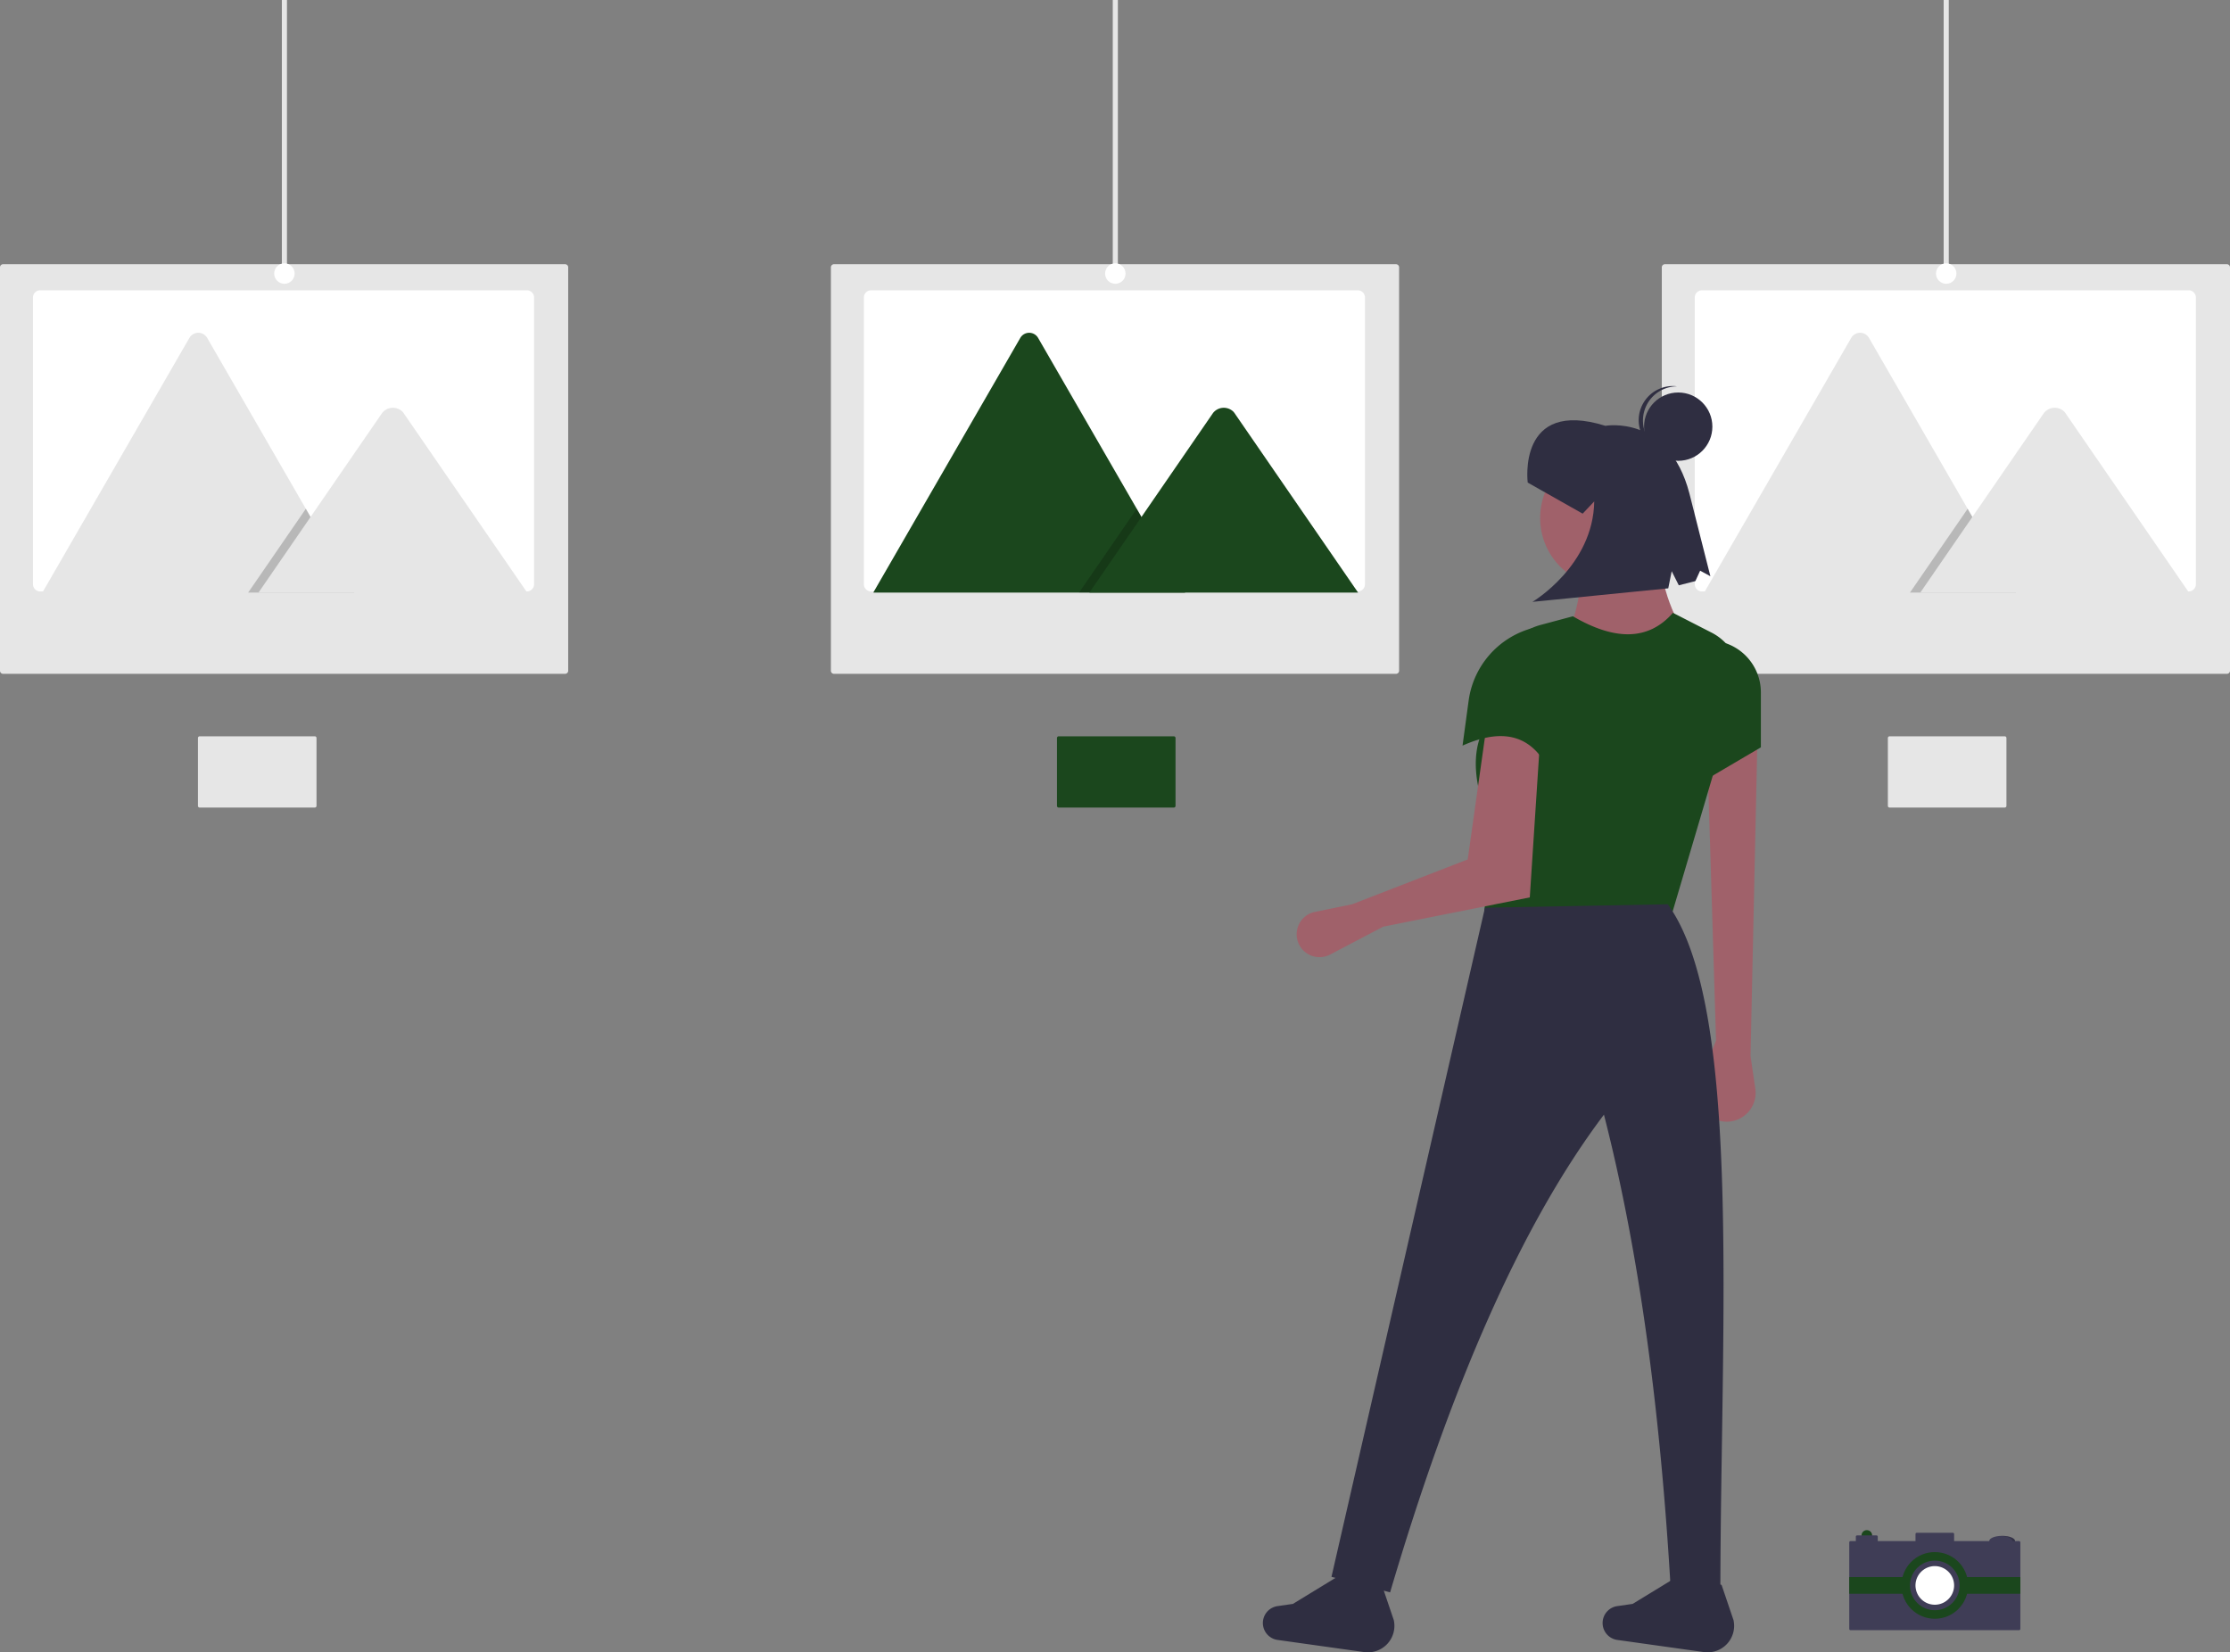 <svg data-name="Layer 1" xmlns="http://www.w3.org/2000/svg" width="872.246" height="646.294"><rect width="100%" height="100%" fill="#808080" stroke="none"/><circle cx="730.182" cy="600.552" r="2.059" fill="#1b471d"/><path d="M731.05 598.688a2.057 2.057 0 01-2.252 3.386 2.058 2.058 0 102.253-3.386z" opacity=".2" style="isolation:isolate"/><ellipse cx="783.124" cy="602.783" rx="5.063" ry="2.059" fill="#3f3d56"/><path d="M783.124 600.724q-.26 0-.515.01c2.555.106 4.548.983 4.548 2.05s-1.993 1.943-4.548 2.048q.254.01.515.01c2.796 0 5.063-.921 5.063-2.059s-2.267-2.059-5.063-2.059z" opacity=".2" style="isolation:isolate"/><path d="M789.731 602.783h-25.398v-2.745a.515.515 0 00-.515-.515h-14.072a.515.515 0 00-.515.515v2.745h-14.759v-1.716a.515.515 0 00-.515-.515h-7.55a.515.515 0 00-.516.515v1.716h-2.06a.514.514 0 00-.514.514v33.81a.514.514 0 00.514.514h65.9a.514.514 0 00.515-.514v-33.809a.514.514 0 00-.513-.515z" fill="#3f3d56"/><path fill="#1b471d" d="M723.317 616.856h66.929v6.521h-66.929z"/><circle cx="756.782" cy="620.116" r="13.043" fill="#1b471d"/><circle cx="756.782" cy="620.116" r="9.706" fill="#3f3d56"/><path d="M764.333 620.116a7.503 7.503 0 01-.613 2.981 7.402 7.402 0 01-.815 1.437 7.55 7.55 0 11-10.54-10.54 7.4 7.4 0 011.436-.816 7.552 7.552 0 0110.532 6.938z" fill="#fff"/><path fill="#e6e6e6" d="M110.246 0h2v187h-2z"/><path d="M1.207 103.35A1.208 1.208 0 000 104.557v157.794a1.208 1.208 0 001.207 1.207H221.04a1.208 1.208 0 001.207-1.207V104.557a1.208 1.208 0 00-1.207-1.207z" fill="#e6e6e6"/><path d="M208.901 116.371v112.137a2.822 2.822 0 01-2.821 2.823H15.719a2.38 2.38 0 01-.405-.031 2.82 2.82 0 01-2.418-2.792V116.371a2.822 2.822 0 012.821-2.823h190.361a2.822 2.822 0 012.823 2.822z" fill="#fff"/><path d="M138.55 231.78H17.046a2.477 2.477 0 01-.454-.035l57.467-99.54a4.024 4.024 0 017.004 0l38.567 66.799 1.848 3.196z" fill="#e6e6e6"/><path opacity=".2" style="isolation:isolate" d="M138.55 231.781H97.066L117.43 202.2l1.466-2.131.733-1.065 1.848 3.196 17.073 29.581z"/><path d="M206.204 231.78H101.112l20.364-29.58 1.466-2.13 26.537-38.55a5.37 5.37 0 017.97-.476 4.797 4.797 0 01.383.476z" fill="#e6e6e6"/><circle cx="111.246" cy="107" r="4" fill="#fff"/><path fill="#e6e6e6" d="M435.246 0h2v187h-2z"/><path d="M326.207 103.35a1.208 1.208 0 00-1.207 1.207v157.794a1.208 1.208 0 001.207 1.207H546.04a1.208 1.208 0 001.207-1.207V104.557a1.208 1.208 0 00-1.207-1.207z" fill="#e6e6e6"/><path d="M533.901 116.371v112.137a2.822 2.822 0 01-2.821 2.823H340.719a2.38 2.38 0 01-.405-.031 2.82 2.82 0 01-2.418-2.792V116.371a2.822 2.822 0 012.821-2.823h190.361a2.822 2.822 0 012.823 2.822z" fill="#fff"/><path d="M463.55 231.78H342.046a2.477 2.477 0 01-.454-.035l57.467-99.54a4.024 4.024 0 017.004 0l38.567 66.799 1.848 3.196z" fill="#1b471d"/><path opacity=".2" style="isolation:isolate" d="M463.55 231.781h-41.484L442.43 202.2l1.466-2.131.733-1.065 1.848 3.196 17.073 29.581z"/><path d="M531.204 231.78H426.112l20.364-29.58 1.466-2.13 26.537-38.55a5.37 5.37 0 017.97-.476 4.797 4.797 0 01.383.476z" fill="#1b471d"/><circle cx="436.246" cy="107" r="4" fill="#fff"/><path fill="#e6e6e6" d="M760.246 0h2v187h-2z"/><path d="M651.207 103.35a1.208 1.208 0 00-1.207 1.207v157.794a1.208 1.208 0 001.207 1.207H871.04a1.208 1.208 0 001.207-1.207V104.557a1.208 1.208 0 00-1.207-1.207z" fill="#e6e6e6"/><path d="M858.901 116.371v112.137a2.822 2.822 0 01-2.821 2.823H665.719a2.38 2.38 0 01-.405-.031 2.82 2.82 0 01-2.418-2.792V116.371a2.822 2.822 0 012.821-2.823h190.361a2.822 2.822 0 012.823 2.822z" fill="#fff"/><path d="M788.55 231.78H667.046a2.477 2.477 0 01-.454-.035l57.467-99.54a4.024 4.024 0 017.004 0l38.567 66.799 1.848 3.196z" fill="#e6e6e6"/><path opacity=".2" style="isolation:isolate" d="M788.55 231.781h-41.484L767.43 202.2l1.466-2.131.733-1.065 1.848 3.196 17.073 29.581z"/><path d="M856.204 231.78H751.112l20.364-29.58 1.466-2.13 26.537-38.55a5.37 5.37 0 017.97-.476 4.797 4.797 0 01.383.476z" fill="#e6e6e6"/><circle cx="761.246" cy="107" r="4" fill="#fff"/><path d="M684.706 413.05l1.867 12.763a11.286 11.286 0 01-12.726 12.812 11.286 11.286 0 01-8.968-15.245l6.336-16.4-3.372-110.621 19.56-7.42z" fill="#a0616a"/><circle cx="629.395" cy="202.601" r="26.981" fill="#a0616a"/><path d="M661.772 253.19l-49.914-2.024c5.541-12.136 7.74-23.875 5.396-35.075h33.051c-1.738 10.562 3.06 23.244 11.467 37.098z" fill="#a0616a"/><path d="M653.678 358.414l-73.523 5.396 2.673-41.546c-8.473-20.154-7.12-34.707 2.853-44.348l.903-14.037a21.53 21.53 0 0115.907-19.413l12.74-3.418c16.495 9.663 29.644 9.531 39.121-1.349l15.162 7.766a20.34 20.34 0 0110.943 20.35z" fill="#1b471d"/><path d="M541.033 362.461l-20.753 10.896a8.946 8.946 0 01-10.874-2.011 8.946 8.946 0 014.923-14.675l14.563-2.979 45.193-17.537 7.42-52.612 20.91 5.396-4.048 62.055z" fill="#a0616a"/><path d="M688.753 292.311l-22.934 13.49-1.349-53.96 3.954-1.35a20.328 20.328 0 0120.329 20.329z" fill="#1b471d"/><path d="M672.902 623.162l-19.502-3.05c-3.937-66.629-11.868-128.83-26.028-184.128-32.746 43.39-60.196 107.34-83.64 186.84l-22.934-6.07 60.032-261.713 71.499-1.349c29.241 40.037 20.68 163.688 20.573 269.47zM533.604 646.19l-33.884-4.75a6.681 6.681 0 01-5.518-8.374 6.681 6.681 0 015.49-4.854l6.022-.87 19.038-11.627 15.748 4.2 4.67 13.78a10.368 10.368 0 01-11.566 12.495z" fill="#2f2e41"/><path d="M666.484 646.19l-33.884-4.75a6.681 6.681 0 01-5.518-8.374 6.681 6.681 0 015.49-4.854l6.022-.87 19.038-11.627 15.748 4.2 4.67 13.78a10.368 10.368 0 01-11.566 12.495z" fill="#2f2e41"/><path d="M606.462 302.43c-6.134-13.482-16.724-18.704-34.4-10.793l2.383-17.578a34.154 34.154 0 0124.597-28.29z" fill="#1b471d"/><path d="M597.553 188.757s-4.245-33.033 30.388-22.2c0 0 24.734-4.54 32.846 26.4L669 225.39l-4.003-2.178-1.866 4.079-6.486 1.642-2.776-5.509-1.343 6.69-53.127 5.297s23.795-14.072 24.172-39.293l-4.532 4.79z" fill="#2f2e41"/><circle cx="656.422" cy="166.88" r="13.359" fill="#2f2e41"/><path d="M642.657 163.61a13.348 13.348 0 0113.353-12.486c-.276-.035-.55-.078-.83-.096a13.359 13.359 0 00-1.715 26.663c.281.018.558.01.836.011a13.348 13.348 0 01-11.644-14.093z" fill="#2f2e41"/><path d="M123.8 288.668V315.2a.668.668 0 01-.668.668h-45.04a.562.562 0 01-.095-.008.667.667 0 01-.572-.66v-26.532a.668.668 0 01.667-.668h45.04a.668.668 0 01.668.668z" fill="#e6e6e6"/><path d="M459.8 288.668V315.2a.668.668 0 01-.668.668h-45.04a.562.562 0 01-.095-.008.667.667 0 01-.572-.66v-26.532a.668.668 0 01.667-.668h45.04a.668.668 0 01.668.668z" fill="#1b471d"/><path d="M784.8 288.668V315.2a.668.668 0 01-.668.668h-45.04a.562.562 0 01-.095-.008.667.667 0 01-.572-.66v-26.532a.668.668 0 01.667-.668h45.04a.668.668 0 01.668.668z" fill="#e6e6e6"/></svg>